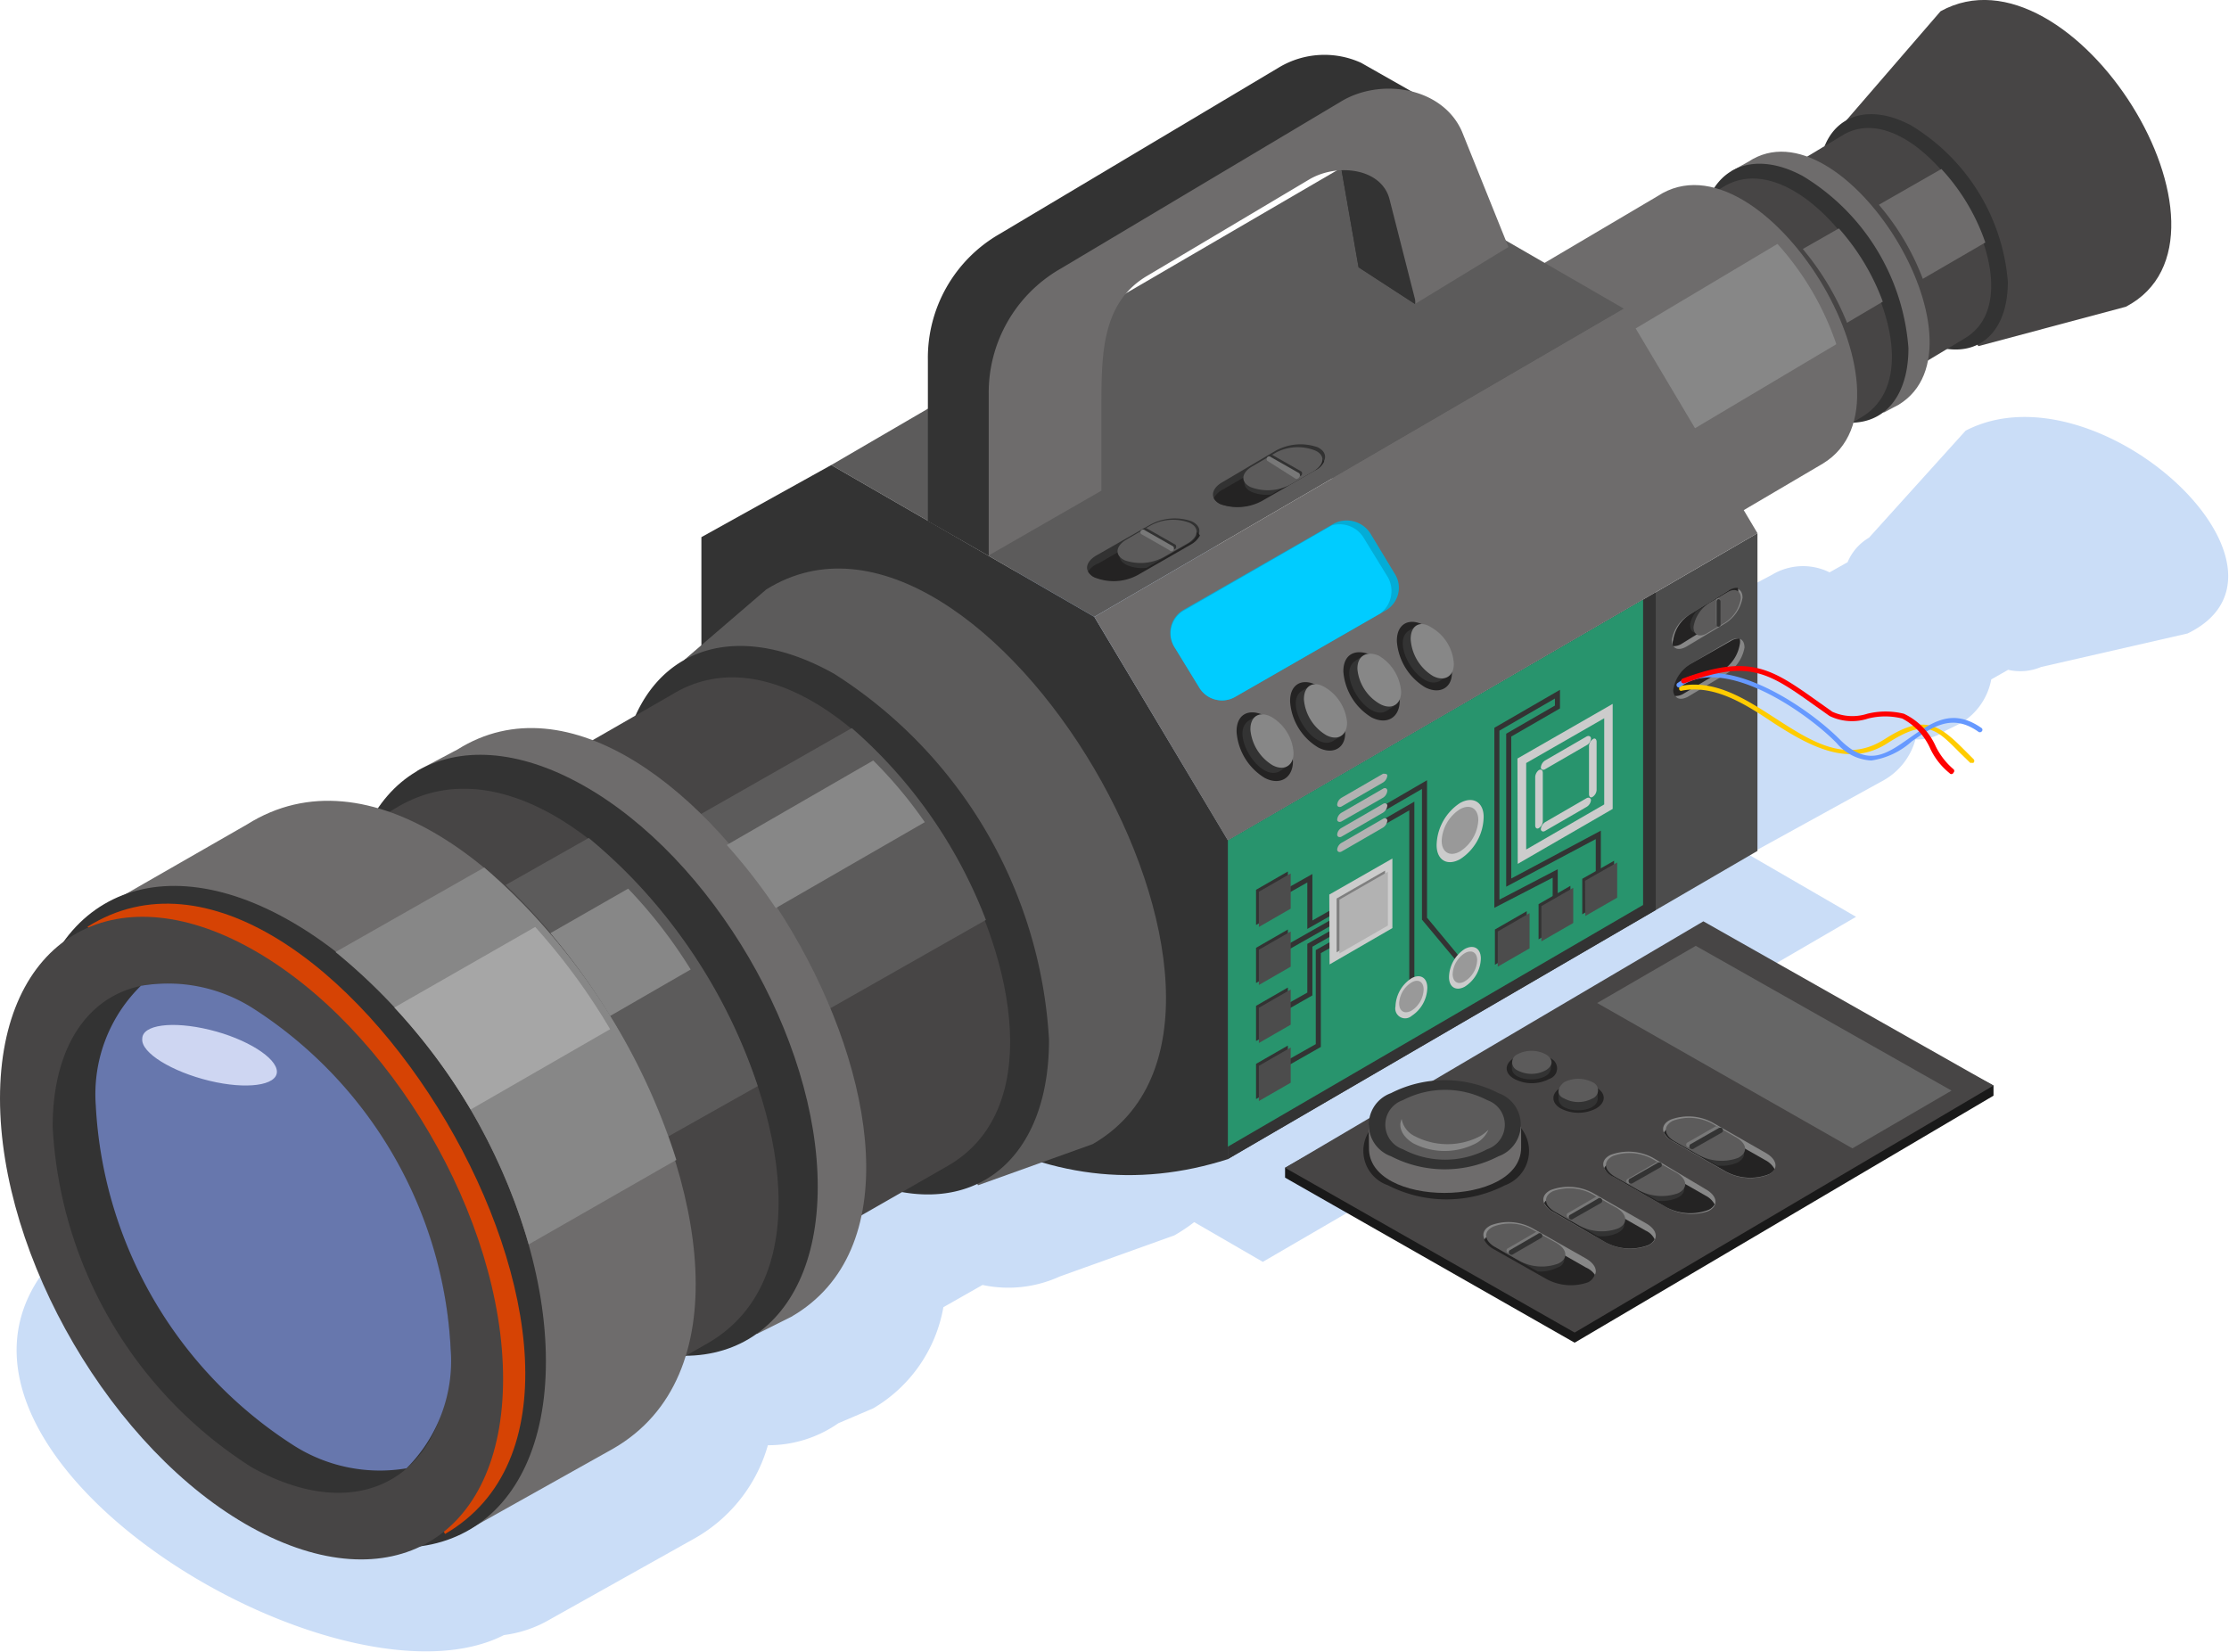 <?xml version="1.0" encoding="UTF-8"?> <svg xmlns="http://www.w3.org/2000/svg" viewBox="0 0 79.13 58.66"> <defs> <style>.cls-1{fill:#caddf7;}.cls-1,.cls-10,.cls-11,.cls-12,.cls-13,.cls-14,.cls-15,.cls-16,.cls-17,.cls-19,.cls-2,.cls-20,.cls-21,.cls-22,.cls-23,.cls-24,.cls-3,.cls-4,.cls-5,.cls-6,.cls-7,.cls-8,.cls-9{fill-rule:evenodd;}.cls-2{fill:#474545;}.cls-18,.cls-3{fill:#333;}.cls-4{fill:#6e6c6c;}.cls-5{fill:#878787;}.cls-6{fill:#4c4c4c;}.cls-7{fill:#5c5b5b;}.cls-8{fill:#d64304;}.cls-9{fill:#a6a6a6;}.cls-10{fill:#242323;}.cls-11{fill:#04acd6;}.cls-12{fill:#0cf;}.cls-13{fill:#323232;}.cls-14{fill:#787878;}.cls-15{fill:#28946d;}.cls-16{fill:#ccc;}.cls-17{fill:#999;}.cls-19{fill:#7f7f7f;}.cls-20{fill:#b2b2b2;}.cls-21{fill:#6777ad;}.cls-22{fill:#191919;}.cls-23{fill:#666;}.cls-24{fill:#ced6f2;}.cls-25{fill:#fc0;}.cls-26{fill:#69f;}.cls-27{fill:red;}</style> </defs> <title>лицоРесурс 1</title> <g id="Слой_2" data-name="Слой 2"> <g id="_1" data-name="1"> <path class="cls-1" d="M25.23,33.6h0a4.15,4.15,0,0,0-1.75,2L22,36.46a5.23,5.23,0,0,0-4.82.32L16,37.4l-.21.11,0,0h0a4.24,4.24,0,0,0-1.41,1.33,5.52,5.52,0,0,0-4.64.58l-4.3,2.47a4.47,4.47,0,0,0-2.13,1.6c-9.44,6.61,8.22,17.81,14.58,14.56a4.32,4.32,0,0,0,1.64-.56h0l5.16-2.89a5.53,5.53,0,0,0,2.57-3.29,4.34,4.34,0,0,0,2.5-.78h0L31,50a5.21,5.21,0,0,0,2.49-3.59l1.39-.79a4.38,4.38,0,0,0,2.74-.3h0l4.07-1.46c7.87-4.53-5.8-17.54-13.5-12.72Z"></path> <path class="cls-1" d="M66.35,19.09h0a1.82,1.82,0,0,0-.76.87l-.64.36a2.13,2.13,0,0,0-2.05.09l-.51.27-.09,0h0a1.9,1.9,0,0,0-.62.58,2.28,2.28,0,0,0-2,.2L46.62,28.75l7.21,6.13,13.08-7.2A2.39,2.39,0,0,0,68,26.25a1.75,1.75,0,0,0,1.07-.31h0l.53-.26a2.3,2.3,0,0,0,1.09-1.56l.6-.34a1.9,1.9,0,0,0,1.17-.1h0l5.2-1.19c4.7-2.28-3.2-9.63-7.88-7.2Z"></path> <polygon class="cls-1" points="65.89 32.55 44.83 44.8 19.31 30.02 40.36 17.76 65.89 32.55"></polygon> <path class="cls-2" d="M65.53,4.29l4.7,8,5.24-1.4C80.17,8.43,73.55-2.18,68.89.4Z"></path> <path class="cls-3" d="M67.84,4.45A7.17,7.17,0,0,1,71.28,10c0,2.1-1.42,3-3.27,2a7.15,7.15,0,0,1-3.43-5.59C64.53,4.37,66,3.47,67.84,4.45Z"></path> <path class="cls-2" d="M62.43,6.6l4.49,7.11L69.77,12c2.86-1.73-1.62-9-4.42-7.16Z"></path> <path class="cls-4" d="M61.46,6.08l5.41,8.57.53-.28c3.45-2.09-2-10.84-5.33-8.63Z"></path> <path class="cls-3" d="M64,6.25a7.81,7.81,0,0,1,3.75,6.11c0,2.3-1.55,3.29-3.58,2.21a7.81,7.81,0,0,1-3.75-6.11C60.38,6.16,62,5.17,64,6.25Z"></path> <path class="cls-4" d="M68.26,9.9l2.22-1.29A7.36,7.36,0,0,0,68.92,6L66.7,7.27A8.89,8.89,0,0,1,68.26,9.9Z"></path> <path class="cls-2" d="M57.8,8.67l5.09,8.06,3.23-1.94c3.25-2-1.84-10.19-5-8.12Z"></path> <path class="cls-4" d="M45.85,14.64l5.86,9.47,13-7.65c3.8-2.3-2.15-11.93-5.86-9.5Z"></path> <path class="cls-5" d="M51.62,20.29l13.57-8.07A10.2,10.2,0,0,0,63.1,8.66L50.47,16.19C51.19,17.57,51,19.08,51.62,20.29Z"></path> <path class="cls-4" d="M65.57,11.46l1.27-.75a8.12,8.12,0,0,0-1.56-2.6L64,8.84A9.76,9.76,0,0,1,65.57,11.46Z"></path> <polygon class="cls-6" points="43.59 29.84 43.59 41.15 62.39 30.21 62.39 18.93 43.59 29.84"></polygon> <polygon class="cls-3" points="43.59 29.84 43.59 41.15 58.78 32.31 58.78 21.03 43.59 29.84"></polygon> <polygon class="cls-7" points="57.65 10.96 38.85 21.9 29.51 16.51 48.3 5.56 57.65 10.96"></polygon> <path class="cls-3" d="M43.6,41.15V29.84L38.85,21.9l-9.34-5.39L24.9,19.07l0,11.07Q33.82,44.29,43.6,41.15Z"></path> <path class="cls-7" d="M24.29,23.43,34.72,42.08l4.07-1.46c7.87-4.53-3.89-24.51-11.59-19.69Z"></path> <path class="cls-3" d="M29.61,23.92a16.49,16.49,0,0,1,7.63,13c0,4.84-3.42,6.86-7.63,4.5a16.46,16.46,0,0,1-7.63-13C22,23.58,25.4,21.56,29.61,23.92Z"></path> <path class="cls-2" d="M17,28.6,27,45.2l6.65-3.81c6.68-3.85-3.3-20.8-9.83-16.71Z"></path> <polygon class="cls-4" points="57.65 10.96 38.85 21.9 43.59 29.84 62.39 18.93 57.65 10.96"></polygon> <path class="cls-7" d="M23.43,39.23,35,32.66a17.18,17.18,0,0,0-4.76-6.81l-11.06,6.3Z"></path> <path class="cls-3" d="M22,27.81c4.33,2.42,7.84,8.43,7.84,13.41S26.28,48.28,22,45.86,14.1,37.43,14.1,32.44,17.61,25.39,22,27.81Z"></path> <path class="cls-4" d="M14.82,27.36l12.05,20,1.22-.61c8.05-4.64-4-25.07-11.85-20.14Z"></path> <path class="cls-3" d="M20.68,27.87c4.61,2.58,8.35,9,8.35,14.26s-3.74,7.51-8.35,4.94-8.34-9-8.34-14.27S16.07,25.29,20.68,27.87Z"></path> <path class="cls-2" d="M6.26,33.16,17.59,52l7.55-4.32C32.7,43.29,21.4,24.08,14,28.72Z"></path> <path class="cls-3" d="M14.44,31.29c4.64,2.6,8.4,9,8.4,14.36s-3.76,7.55-8.4,5S6,41.59,6,36.25,9.8,28.7,14.44,31.29Z"></path> <path class="cls-4" d="M3.61,32.23l13,22.09,5.16-2.89c8.85-5.1-4.38-27.59-13-22.16Z"></path> <path class="cls-3" d="M10.2,32.64c5.07,2.83,9.18,9.86,9.18,15.69s-4.11,8.27-9.18,5.43S1,43.89,1,38.06,5.13,29.8,10.2,32.64Z"></path> <path class="cls-8" d="M15.8,54.46c8.61-5-4.26-26.84-12.69-21.56Z"></path> <path class="cls-2" d="M8.93,33.69c4.93,2.76,8.93,9.59,8.93,15.26s-4,8-8.93,5.28S0,44.64,0,39,4,30.93,8.93,33.69Z"></path> <path class="cls-7" d="M23.72,40.35l3.18-1.79a19.37,19.37,0,0,0-6-8.81l-2.95,1.67A23.37,23.37,0,0,1,23.72,40.35Z"></path> <path class="cls-5" d="M18.77,44.18l5.24-3A22.88,22.88,0,0,0,17.19,30.8l-5.28,3A20.91,20.91,0,0,1,18.77,44.18Z"></path> <path class="cls-9" d="M16.71,39.39l4.95-2.85A22.61,22.61,0,0,0,19,32.91l-5,2.86A21.47,21.47,0,0,1,16.71,39.39Z"></path> <path class="cls-5" d="M21.66,36.07l2.86-1.65a17.25,17.25,0,0,0-2.22-2.87l-2.76,1.58A24.16,24.16,0,0,1,21.66,36.07Z"></path> <path class="cls-5" d="M27.54,32.24l5.29-3.05A15.58,15.58,0,0,0,31,27l-5.2,3A20,20,0,0,1,27.54,32.24Z"></path> <path class="cls-10" d="M43.9,26a2.09,2.09,0,0,0,1,1.62c.54.28,1,0,1-.59a2.08,2.08,0,0,0-1-1.62C44.31,25.12,43.88,25.38,43.9,26Z"></path> <path class="cls-3" d="M44.6,25.42l1.09,1.79-.24.16c-.71.45-1.83-1.36-1.11-1.79Z"></path> <path class="cls-5" d="M44.39,25.91a1.65,1.65,0,0,0,.79,1.26c.42.22.76,0,.74-.46a1.59,1.59,0,0,0-.79-1.26C44.71,25.23,44.38,25.43,44.39,25.91Z"></path> <path class="cls-10" d="M45.8,24.92a2.06,2.06,0,0,0,1,1.62c.54.28,1,0,.95-.59a2.1,2.1,0,0,0-1-1.62C46.21,24.05,45.78,24.31,45.8,24.92Z"></path> <path class="cls-3" d="M46.5,24.35l1.09,1.79-.25.16c-.7.45-1.83-1.36-1.11-1.78Z"></path> <path class="cls-5" d="M46.29,24.84a1.63,1.63,0,0,0,.79,1.26c.42.22.75,0,.74-.46A1.61,1.61,0,0,0,47,24.38C46.61,24.16,46.28,24.36,46.29,24.84Z"></path> <path class="cls-10" d="M47.69,23.85a2.09,2.09,0,0,0,1,1.62c.55.28,1,0,1-.59a2.09,2.09,0,0,0-1-1.62C48.1,23,47.68,23.24,47.69,23.85Z"></path> <path class="cls-3" d="M48.39,23.28l1.09,1.79-.24.16c-.7.45-1.83-1.36-1.11-1.78Z"></path> <path class="cls-5" d="M48.19,23.77A1.6,1.6,0,0,0,49,25c.42.22.75,0,.74-.46a1.63,1.63,0,0,0-.79-1.26C48.51,23.09,48.17,23.29,48.19,23.77Z"></path> <path class="cls-10" d="M49.59,22.78a2.09,2.09,0,0,0,1,1.62c.54.28,1,0,.95-.59a2.08,2.08,0,0,0-1-1.62C50,21.91,49.57,22.17,49.59,22.78Z"></path> <path class="cls-3" d="M50.29,22.21,51.38,24l-.24.16c-.71.45-1.83-1.36-1.11-1.78Z"></path> <path class="cls-5" d="M50.08,22.7A1.65,1.65,0,0,0,50.87,24c.42.22.76,0,.74-.46a1.59,1.59,0,0,0-.79-1.26C50.4,22,50.07,22.22,50.08,22.7Z"></path> <path class="cls-11" d="M47.37,18.58,42,21.66A.94.94,0,0,0,41.71,23l.87,1.42a.94.94,0,0,0,1.27.32l5.33-3.06a.94.94,0,0,0,.45-.58.91.91,0,0,0-.11-.72l-.87-1.44A1,1,0,0,0,47.37,18.58Z"></path> <path class="cls-12" d="M49,21.78a1,1,0,0,0,.28-1.27l-.89-1.45a1,1,0,0,0-1.1-.41l-5.21,3A.94.94,0,0,0,41.71,23l.87,1.42a.94.94,0,0,0,1.27.32Z"></path> <path class="cls-13" d="M38.86,20.49h0c-.39-.18-.35-.54.08-.78l1.89-1.08a1.81,1.81,0,0,1,1.48-.12h0c.39.19.35.54-.08.79l-1.89,1.08A1.76,1.76,0,0,1,38.86,20.49Z"></path> <path class="cls-10" d="M38.63,20.29A.75.75,0,0,1,39,20l1.88-1.08a1.82,1.82,0,0,1,1.49-.11h0a.58.58,0,0,1,.23.2.81.81,0,0,1-.32.32l-1.88,1.08a1.79,1.79,0,0,1-1.49.11h0A.46.46,0,0,1,38.63,20.29Z"></path> <path class="cls-3" d="M40,20.06h0c-.27-.13-.32-.34-.17-.54l1.06-.6a1.67,1.67,0,0,1,1.39-.11h0a.44.44,0,0,1,.21.19.66.66,0,0,1-.3.3l-1.49.86A1.4,1.4,0,0,1,40,20.06Z"></path> <path class="cls-7" d="M39.92,19.89h0c-.36-.18-.32-.51.08-.74l.84-.49a1.67,1.67,0,0,1,1.39-.1h0c.36.17.33.5-.08.74l-.84.48A1.71,1.71,0,0,1,39.92,19.89Z"></path> <path class="cls-13" d="M41.73,19.48h0a.11.11,0,0,0,0-.14l-1-.57a.11.11,0,0,0-.14,0h0a.09.09,0,0,0,0,.13l1,.57A.1.1,0,0,0,41.73,19.48Z"></path> <path class="cls-14" d="M41.65,19.54h0a.11.11,0,0,0,0-.14l-1-.57a.1.1,0,0,0-.14,0h0a.1.1,0,0,0,0,.13l1,.57A.09.09,0,0,0,41.65,19.54Z"></path> <path class="cls-13" d="M43.33,17.9h0c-.39-.19-.35-.55.08-.79L45.29,16a1.83,1.83,0,0,1,1.49-.12h0c.38.19.34.54-.09.79l-1.88,1.08A1.81,1.81,0,0,1,43.33,17.9Z"></path> <path class="cls-10" d="M43.09,17.69a.74.74,0,0,1,.32-.31l1.89-1.09a1.84,1.84,0,0,1,1.48-.11h0a.52.52,0,0,1,.23.2.65.65,0,0,1-.32.32l-1.88,1.08a1.81,1.81,0,0,1-1.48.12h0A.51.51,0,0,1,43.09,17.69Z"></path> <path class="cls-3" d="M44.42,17.46h0c-.26-.13-.31-.34-.16-.54l1.05-.6a1.67,1.67,0,0,1,1.39-.11h0a.47.47,0,0,1,.22.19.78.78,0,0,1-.3.3l-1.5.86A1.42,1.42,0,0,1,44.42,17.46Z"></path> <path class="cls-7" d="M44.39,17.29h0c-.36-.18-.33-.51.08-.74l.84-.49A1.67,1.67,0,0,1,46.7,16h0c.36.17.32.5-.08.74l-.84.48A1.71,1.71,0,0,1,44.39,17.29Z"></path> <path class="cls-13" d="M46.2,16.88h0a.11.11,0,0,0,0-.14l-1-.57a.1.1,0,0,0-.13,0h0a.09.09,0,0,0,0,.13l1,.57A.1.1,0,0,0,46.2,16.88Z"></path> <path class="cls-14" d="M46.12,16.94h0a.1.1,0,0,0,0-.14l-1-.57a.09.09,0,0,0-.13,0h0a.1.1,0,0,0,0,.13L46,17A.11.11,0,0,0,46.12,16.94Z"></path> <polygon class="cls-15" points="43.59 40.71 58.33 32.13 58.33 21.29 43.59 29.84 43.59 40.71"></polygon> <path class="cls-16" d="M51.83,28.51A1.84,1.84,0,0,0,51,30c0,.54.38.76.84.5A1.82,1.82,0,0,0,52.67,29C52.67,28.48,52.29,28.25,51.83,28.51Z"></path> <path class="cls-17" d="M51.83,28.73a1.4,1.4,0,0,0-.65,1.12c0,.41.29.58.65.38a1.4,1.4,0,0,0,.65-1.11C52.48,28.7,52.19,28.53,51.83,28.73Z"></path> <polygon class="cls-18" points="44.87 38.32 44.78 38.16 46.71 37.07 46.71 33.73 49.03 32.42 49.12 32.57 46.89 33.84 46.89 37.17 44.87 38.32"></polygon> <polygon class="cls-18" points="44.87 36.32 44.78 36.16 46.41 35.24 46.41 33.51 49.03 32.02 49.12 32.17 46.59 33.61 46.59 35.34 44.87 36.32"></polygon> <polygon class="cls-18" points="44.87 34.21 44.78 34.06 48.86 31.74 48.95 31.9 44.87 34.21"></polygon> <polygon class="cls-18" points="46.41 32.98 46.41 31.33 44.87 32.2 44.78 32.05 46.59 31.03 46.59 32.68 49.03 31.29 49.12 31.44 46.41 32.98"></polygon> <polygon class="cls-3" points="44.59 39.02 45.72 38.37 45.72 37.12 44.59 37.77 44.59 39.02"></polygon> <polygon class="cls-3" points="44.59 36.96 45.72 36.31 45.72 35.06 44.59 35.71 44.59 36.96"></polygon> <polygon class="cls-3" points="44.59 34.9 45.72 34.25 45.72 33 44.59 33.65 44.59 34.9"></polygon> <polygon class="cls-3" points="44.59 32.84 45.72 32.19 45.72 30.94 44.59 31.59 44.59 32.84"></polygon> <polygon class="cls-16" points="47.2 34.24 49.43 32.95 49.43 30.48 47.19 31.76 47.2 34.24"></polygon> <polygon class="cls-19" points="47.45 33.81 49.17 32.81 49.17 30.91 47.45 31.9 47.45 33.81"></polygon> <polygon class="cls-6" points="44.69 39.09 45.82 38.44 45.82 37.19 44.69 37.84 44.69 39.09"></polygon> <polygon class="cls-6" points="44.69 37.03 45.82 36.38 45.82 35.13 44.69 35.78 44.69 37.03"></polygon> <polygon class="cls-6" points="44.69 34.97 45.82 34.32 45.82 33.07 44.69 33.72 44.69 34.97"></polygon> <polygon class="cls-6" points="44.69 32.91 45.82 32.26 45.82 31.01 44.69 31.66 44.69 32.91"></polygon> <polygon class="cls-20" points="47.55 33.85 49.27 32.86 49.27 30.95 47.55 31.94 47.55 33.85"></polygon> <polygon class="cls-18" points="50.21 35.12 50.03 35.12 50.03 28.77 47.97 29.95 47.89 29.8 50.21 28.46 50.21 35.12"></polygon> <polygon class="cls-18" points="51.94 34.4 50.48 32.65 50.48 28.01 48.43 29.2 48.34 29.05 50.66 27.7 50.66 32.58 52.07 34.28 51.94 34.4"></polygon> <path class="cls-20" d="M47.63,28.32l1.47-.85c.08,0,.15,0,.15.07h0a.33.33,0,0,1-.15.24l-1.47.85c-.09.05-.16,0-.16-.06h0A.32.32,0,0,1,47.63,28.32Z"></path> <path class="cls-20" d="M47.63,28.85,49.1,28c.08-.05.15,0,.15.07h0a.33.33,0,0,1-.15.25l-1.47.84c-.09.05-.16,0-.16-.06h0A.32.32,0,0,1,47.63,28.85Z"></path> <path class="cls-20" d="M47.63,29.39l1.47-.85c.08-.05.15,0,.15.06h0a.33.33,0,0,1-.15.25l-1.47.85c-.09.05-.16,0-.16-.07h0A.3.3,0,0,1,47.63,29.39Z"></path> <path class="cls-20" d="M47.63,29.92l1.47-.85c.08-.05.15,0,.15.06h0a.33.33,0,0,1-.15.25l-1.47.85c-.09.05-.16,0-.16-.07h0A.32.32,0,0,1,47.63,29.92Z"></path> <path class="cls-16" d="M50.11,34.73a1.24,1.24,0,0,0-.57,1,.35.35,0,0,0,.57.34,1.23,1.23,0,0,0,.56-1C50.67,34.71,50.42,34.56,50.11,34.73Z"></path> <path class="cls-17" d="M50.11,34.88a.92.92,0,0,0-.44.74c0,.28.19.4.44.26a.93.93,0,0,0,.43-.75C50.54,34.86,50.35,34.74,50.11,34.88Z"></path> <path class="cls-16" d="M52,33.69a1.23,1.23,0,0,0-.56,1c0,.36.25.51.56.34a1.22,1.22,0,0,0,.57-1C52.57,33.67,52.32,33.52,52,33.69Z"></path> <path class="cls-17" d="M52,33.84a.93.93,0,0,0-.43.74c0,.28.19.4.43.26a.92.92,0,0,0,.44-.75C52.44,33.82,52.25,33.7,52,33.84Z"></path> <path class="cls-3" d="M8.93,35.83A15.29,15.29,0,0,1,16,47.91c0,4.49-3.17,6.36-7.07,4.18A15.26,15.26,0,0,1,1.87,40C1.87,35.52,5,33.65,8.93,35.83Z"></path> <path class="cls-21" d="M14.43,52.13a5.69,5.69,0,0,1-4-.81A15.27,15.27,0,0,1,3.4,39.24,5.39,5.39,0,0,1,5,35a5.63,5.63,0,0,1,4,.81A15.29,15.29,0,0,1,16,47.91,5.39,5.39,0,0,1,14.43,52.13Z"></path> <path class="cls-3" d="M32.94,12.78V18.5l2.16,1.23,1-6.12a5.36,5.36,0,0,1,2.63-4.12l6.09-3.75c1-.6,2.51-1.37,2.71-.25l.7,4,2,1.3.45-7.22L48.32,2.23a3.14,3.14,0,0,0-2.91.16L35.48,8.31A5.07,5.07,0,0,0,32.94,12.78Z"></path> <path class="cls-3" d="M47.44,5.23a.88.88,0,0,1,.09.26l.7,4,2,1.3.29-4.63-.62-1.31Z"></path> <path class="cls-4" d="M35.1,14v5.72l4-2.3,0-2.92c0-1.89,0-3.71,1.58-4.68l5.8-3.45c1-.59,2.57-.4,2.85.71l.94,3.69,3.28-2-1.65-4.1C51.21,3.09,49,2.74,47.58,3.62L37.65,9.54A5.07,5.07,0,0,0,35.1,14Z"></path> <polygon class="cls-16" points="53.88 30.67 57.25 28.72 57.25 24.99 53.87 26.93 53.88 30.67"></polygon> <polygon class="cls-15" points="54.18 30.16 56.95 28.56 56.95 25.5 54.18 27.09 54.18 30.16"></polygon> <path class="cls-16" d="M54.85,27l1.47-.85c.09-.05.16,0,.16.07h0a.29.29,0,0,1-.16.24l-1.47.85c-.08.05-.15,0-.15-.06h0A.33.33,0,0,1,54.85,27Z"></path> <path class="cls-16" d="M54.85,29.19l1.47-.85c.09-.05.16,0,.16.07h0a.32.32,0,0,1-.16.24l-1.47.85c-.08.05-.15,0-.15-.06h0A.33.33,0,0,1,54.85,29.19Z"></path> <path class="cls-16" d="M54.5,27.6v1.7c0,.1.06.14.13.1h0a.31.31,0,0,0,.14-.26v-1.7c0-.1-.06-.14-.14-.1h0A.33.33,0,0,0,54.5,27.6Z"></path> <path class="cls-16" d="M56.41,26.49v1.7c0,.1.06.15.13.1h0a.31.31,0,0,0,.14-.25v-1.7c0-.1-.06-.15-.13-.1h0A.31.31,0,0,0,56.41,26.49Z"></path> <polygon class="cls-18" points="55.3 32.4 55.12 32.4 55.12 31.16 53.05 32.23 53.05 25.84 53.1 25.81 55.38 24.49 55.38 25.15 55.33 25.18 53.65 26.15 53.65 31.19 56.83 29.49 56.83 31.51 56.65 31.51 56.65 29.79 53.47 31.48 53.47 26.05 53.52 26.02 55.2 25.05 55.2 24.8 53.23 25.94 53.23 31.94 55.3 30.86 55.3 32.4"></polygon> <polygon class="cls-3" points="56.17 32.46 57.3 31.8 57.3 30.56 56.17 31.2 56.17 32.46"></polygon> <polygon class="cls-6" points="56.28 32.52 57.41 31.87 57.41 30.62 56.27 31.27 56.28 32.52"></polygon> <polygon class="cls-3" points="54.62 33.35 55.75 32.7 55.75 31.45 54.62 32.1 54.62 33.35"></polygon> <polygon class="cls-6" points="54.72 33.42 55.85 32.77 55.85 31.52 54.72 32.17 54.72 33.42"></polygon> <polygon class="cls-3" points="53.07 34.25 54.2 33.6 54.2 32.35 53.07 33 53.07 34.25"></polygon> <polygon class="cls-6" points="53.17 34.32 54.3 33.67 54.3 32.42 53.17 33.07 53.17 34.32"></polygon> <polygon class="cls-22" points="55.9 47.67 70.77 38.9 70.77 38.54 60.47 33.07 45.62 41.46 45.62 41.81 55.9 47.67"></polygon> <polygon class="cls-2" points="55.9 47.31 70.77 38.54 60.47 32.71 45.62 41.46 55.9 47.31"></polygon> <path class="cls-10" d="M55.4,39.35a1.36,1.36,0,0,0,1.27,0c.35-.21.35-.54,0-.74a1.37,1.37,0,0,0-1.26,0C55.06,38.82,55.06,39.15,55.4,39.35Z"></path> <path class="cls-3" d="M55.33,38.76h1.39V39c0,.56-1.41.56-1.39,0Z"></path> <path class="cls-7" d="M55.53,39a1.06,1.06,0,0,0,1,0,.31.31,0,0,0,0-.58,1.11,1.11,0,0,0-1,0C55.26,38.63,55.26,38.89,55.53,39Z"></path> <path class="cls-10" d="M53.75,38.3a1.34,1.34,0,0,0,1.26,0,.39.39,0,0,0,0-.74,1.4,1.4,0,0,0-1.26,0C53.4,37.77,53.4,38.1,53.75,38.3Z"></path> <path class="cls-3" d="M53.67,37.71h1.39v.2c0,.55-1.41.55-1.39,0Z"></path> <path class="cls-7" d="M53.87,38a1.06,1.06,0,0,0,1,0c.28-.16.28-.41,0-.57a1.08,1.08,0,0,0-1,0A.31.31,0,0,0,53.87,38Z"></path> <path class="cls-10" d="M49.27,42.08a4.56,4.56,0,0,0,4.16,0,1.3,1.3,0,0,0,0-2.44,4.53,4.53,0,0,0-4.16,0A1.29,1.29,0,0,0,49.27,42.08Z"></path> <path class="cls-4" d="M48.59,39.94,54,40v.74c0,2.15-5.46,2.15-5.4,0Z"></path> <path class="cls-3" d="M49.38,41.05a4.16,4.16,0,0,0,3.82,0,1.19,1.19,0,0,0,0-2.24,4.19,4.19,0,0,0-3.82,0A1.19,1.19,0,0,0,49.38,41.05Z"></path> <path class="cls-7" d="M49.8,40.8a3.21,3.21,0,0,0,3,0,.92.92,0,0,0,0-1.74,3.25,3.25,0,0,0-3,0A.92.92,0,0,0,49.8,40.8Z"></path> <path class="cls-5" d="M50.17,40.59a2.41,2.41,0,0,0,2.23,0,1,1,0,0,0,.44-.48,1.48,1.48,0,0,1-.3.23,2.51,2.51,0,0,1-2.31,0,.84.84,0,0,1-.47-.61C49.63,40,49.77,40.35,50.17,40.59Z"></path> <path class="cls-5" d="M56.39,45.47h0c.38-.19.34-.54-.09-.79l-1.89-1.07a1.77,1.77,0,0,0-1.48-.11h0c-.39.19-.35.54.08.79l1.89,1.07A1.82,1.82,0,0,0,56.39,45.47Z"></path> <path class="cls-10" d="M56.62,45.26A.74.74,0,0,0,56.3,45l-1.89-1.08a1.82,1.82,0,0,0-1.49-.1h0a.46.46,0,0,0-.23.2.81.81,0,0,0,.32.32l1.89,1.07a1.82,1.82,0,0,0,1.49.11h0A.53.53,0,0,0,56.62,45.26Z"></path> <path class="cls-3" d="M55.29,45h0a.32.32,0,0,0,.16-.53l-1.06-.6A1.67,1.67,0,0,0,53,43.8h0a.4.4,0,0,0-.21.19.65.65,0,0,0,.3.29l1.5.86A1.31,1.31,0,0,0,55.29,45Z"></path> <path class="cls-7" d="M55.32,44.86h0c.36-.17.33-.51-.08-.74l-.84-.47a1.63,1.63,0,0,0-1.39-.1h0c-.36.17-.33.5.08.73l.84.48A1.67,1.67,0,0,0,55.32,44.86Z"></path> <path class="cls-14" d="M53.51,44.46h0a.09.09,0,0,1,0-.13l1-.58a.11.11,0,0,1,.14,0h0a.09.09,0,0,1,0,.13l-1,.58A.1.1,0,0,1,53.51,44.46Z"></path> <path class="cls-3" d="M53.59,44.52h0a.09.09,0,0,1,0-.13l1-.58a.1.1,0,0,1,.14,0h0a.1.1,0,0,1,0,.13l-1,.58A.1.1,0,0,1,53.59,44.52Z"></path> <path class="cls-5" d="M58.51,44.22h0c.39-.19.35-.55-.08-.79l-1.89-1.08a1.82,1.82,0,0,0-1.49-.1h0c-.38.19-.34.54.09.79L57,44.11A1.84,1.84,0,0,0,58.51,44.22Z"></path> <path class="cls-10" d="M58.74,44a.64.64,0,0,0-.32-.31l-1.89-1.08a1.8,1.8,0,0,0-1.48-.1h0a.46.46,0,0,0-.23.2.75.75,0,0,0,.32.32L57,44.11a1.84,1.84,0,0,0,1.48.11h0A.48.48,0,0,0,58.74,44Z"></path> <path class="cls-3" d="M57.41,43.78h0c.27-.13.32-.34.17-.53l-1.06-.6a1.63,1.63,0,0,0-1.39-.1h0a.42.42,0,0,0-.22.19.73.73,0,0,0,.31.29l1.49.85A1.3,1.3,0,0,0,57.41,43.78Z"></path> <path class="cls-7" d="M57.45,43.61h0c.36-.17.32-.51-.08-.74l-.85-.48a1.71,1.71,0,0,0-1.39-.1h0c-.36.18-.32.51.09.74l.84.48A1.67,1.67,0,0,0,57.45,43.61Z"></path> <path class="cls-14" d="M55.64,43.21h0a.1.1,0,0,1,0-.13l1-.58a.1.1,0,0,1,.14,0h0a.1.1,0,0,1,0,.13l-1,.58A.1.1,0,0,1,55.64,43.21Z"></path> <path class="cls-3" d="M55.72,43.27h0a.09.09,0,0,1,0-.13l1-.58a.09.09,0,0,1,.13,0h0a.1.1,0,0,1,0,.14l-1,.57A.09.09,0,0,1,55.72,43.27Z"></path> <path class="cls-5" d="M60.64,43h0c.38-.18.34-.54-.09-.78L58.67,41.1a1.83,1.83,0,0,0-1.49-.1h0c-.38.18-.35.54.09.78l1.88,1.08A1.83,1.83,0,0,0,60.64,43Z"></path> <path class="cls-10" d="M60.87,42.76a.74.74,0,0,0-.32-.31l-1.89-1.08a1.8,1.8,0,0,0-1.48-.1h0a.42.42,0,0,0-.23.2.64.64,0,0,0,.32.31l1.88,1.08a1.83,1.83,0,0,0,1.49.1h0A.46.46,0,0,0,60.87,42.76Z"></path> <path class="cls-3" d="M59.54,42.53h0c.27-.13.32-.34.16-.54l-1.05-.6a1.71,1.71,0,0,0-1.39-.1h0a.53.53,0,0,0-.22.19.72.72,0,0,0,.3.3l1.5.85A1.4,1.4,0,0,0,59.54,42.53Z"></path> <path class="cls-7" d="M59.58,42.36h0c.36-.18.32-.51-.09-.74l-.84-.48a1.71,1.71,0,0,0-1.39-.1h0c-.36.18-.32.51.08.74l.84.48A1.73,1.73,0,0,0,59.58,42.36Z"></path> <path class="cls-14" d="M57.76,42h0a.1.1,0,0,1,0-.13l1-.58a.1.1,0,0,1,.13,0h0a.11.11,0,0,1,0,.14l-1,.57A.1.1,0,0,1,57.76,42Z"></path> <path class="cls-3" d="M57.84,42h0a.11.11,0,0,1,0-.14l1-.57a.1.1,0,0,1,.13,0h0a.11.11,0,0,1,0,.14l-1,.57A.11.11,0,0,1,57.84,42Z"></path> <path class="cls-5" d="M62.77,41.71h0c.38-.18.34-.54-.09-.78l-1.89-1.08a1.8,1.8,0,0,0-1.48-.1h0c-.39.18-.35.54.08.78l1.89,1.08A1.82,1.82,0,0,0,62.77,41.71Z"></path> <path class="cls-10" d="M63,41.51a.78.78,0,0,0-.33-.32l-1.88-1.07A1.83,1.83,0,0,0,59.3,40h0a.53.53,0,0,0-.23.21.74.74,0,0,0,.32.31l1.89,1.08a1.82,1.82,0,0,0,1.49.1h0A.46.46,0,0,0,63,41.51Z"></path> <path class="cls-3" d="M61.67,41.28h0c.26-.13.31-.34.16-.54l-1.06-.6a1.71,1.71,0,0,0-1.39-.1h0a.44.44,0,0,0-.21.19.62.62,0,0,0,.3.3l1.5.85A1.42,1.42,0,0,0,61.67,41.28Z"></path> <path class="cls-7" d="M61.7,41.11h0c.36-.18.33-.51-.08-.74l-.84-.48a1.71,1.71,0,0,0-1.39-.1h0c-.36.18-.33.51.08.74l.84.48A1.71,1.71,0,0,0,61.7,41.11Z"></path> <path class="cls-14" d="M59.89,40.71h0a.1.1,0,0,1,0-.14l1-.57A.11.11,0,0,1,61,40h0a.1.1,0,0,1,0,.14l-1,.57A.09.09,0,0,1,59.89,40.71Z"></path> <path class="cls-3" d="M60,40.77h0a.11.11,0,0,1,0-.14l1-.57a.11.11,0,0,1,.14,0h0a.11.11,0,0,1,0,.14l-1,.57A.1.1,0,0,1,60,40.77Z"></path> <polygon class="cls-23" points="65.76 40.77 69.28 38.72 60.2 33.58 56.7 35.61 65.76 40.77"></polygon> <path class="cls-24" d="M5.05,36.88c0-.5,1.07-.64,2.39-.32s2.39,1,2.39,1.49-1.08.64-2.4.32S5,37.38,5.05,36.88Z"></path> <path class="cls-5" d="M59.35,22.72h0c0,.31.22.41.53.23l1.37-.82a1.36,1.36,0,0,0,.61-.91h0c0-.31-.22-.42-.54-.23L60,21.81A1.3,1.3,0,0,0,59.35,22.72Z"></path> <path class="cls-10" d="M59.39,22.94a.54.54,0,0,0,.32-.09L61.08,22a1.36,1.36,0,0,0,.61-.91h0a.36.36,0,0,0,0-.22.54.54,0,0,0-.32.09L60,21.81a1.3,1.3,0,0,0-.6.91h0A.38.38,0,0,0,59.39,22.94Z"></path> <path class="cls-3" d="M60,22.17h0c0,.22.11.33.29.3l.76-.46a1.22,1.22,0,0,0,.57-.85h0a.33.33,0,0,0,0-.21.47.47,0,0,0-.3.09l-1.09.65A1,1,0,0,0,60,22.17Z"></path> <path class="cls-7" d="M60.12,22.26h0c0,.29.21.39.5.21l.61-.36a1.24,1.24,0,0,0,.57-.86h0c0-.29-.21-.39-.5-.21l-.61.36A1.24,1.24,0,0,0,60.12,22.26Z"></path> <path class="cls-14" d="M61,21.24h0a.08.08,0,0,1,.07.07l0,.84a.07.07,0,0,1-.07.07h0a.08.08,0,0,1-.08-.07v-.83A.08.08,0,0,1,61,21.24Z"></path> <path class="cls-3" d="M61,21.27h0a.08.08,0,0,1,.08.07v.84a.07.07,0,0,1-.07.07h0a.07.07,0,0,1-.07-.07l0-.83A.09.09,0,0,1,61,21.27Z"></path> <path class="cls-5" d="M59.42,24.49h0c0,.31.22.41.53.23l1.37-.82a1.36,1.36,0,0,0,.61-.91h0c0-.31-.22-.42-.54-.23L60,23.58A1.3,1.3,0,0,0,59.42,24.49Z"></path> <path class="cls-10" d="M59.46,24.71a.54.54,0,0,0,.32-.09l1.37-.82a1.36,1.36,0,0,0,.61-.91h0a.45.45,0,0,0,0-.22.54.54,0,0,0-.32.09L60,23.58a1.3,1.3,0,0,0-.6.91h0A.38.38,0,0,0,59.46,24.71Z"></path> <path class="cls-25" d="M70,27.08a.07.07,0,0,1-.06,0l-.37-.36c-.87-.88-1.2-1.21-2.57-.33s-2.78.09-4.05-.73c-1-.67-2.09-1.36-3.24-1.14a.07.07,0,0,1-.1-.07.09.09,0,0,1,.07-.1c1.22-.23,2.31.48,3.36,1.16,1.29.83,2.5,1.61,3.87.73s1.9-.54,2.79.35l.36.36a.09.09,0,0,1,0,.13A.08.08,0,0,1,70,27.08Z"></path> <path class="cls-26" d="M66.43,27a1.71,1.71,0,0,1-1.23-.62c-1.08-1.1-4-3.13-5.54-2a.08.08,0,0,1-.12,0,.09.09,0,0,1,0-.12c1.65-1.21,4.66.87,5.78,2,1,1,1.67.5,2.47-.06s1.52-1.08,2.56-.35a.08.08,0,0,1,0,.12.09.09,0,0,1-.13,0c-.93-.65-1.62-.16-2.35.35A2.72,2.72,0,0,1,66.43,27Z"></path> <path class="cls-27" d="M69.21,27.45l0,0a2.47,2.47,0,0,1-.68-.86,2.23,2.23,0,0,0-1-1.08,2.48,2.48,0,0,0-1.21,0,1.82,1.82,0,0,1-1.37-.09l-.48-.34c-1.67-1.19-2.36-1.69-4.67-.82a.09.09,0,0,1-.06-.17c2.39-.89,3.16-.35,4.83.84l.48.34a1.72,1.72,0,0,0,1.24.07,2.72,2.72,0,0,1,1.3,0,2.32,2.32,0,0,1,1.13,1.16,2.53,2.53,0,0,0,.63.81.08.08,0,0,1,0,.12A.08.08,0,0,1,69.21,27.45Z"></path> </g> </g> </svg> 